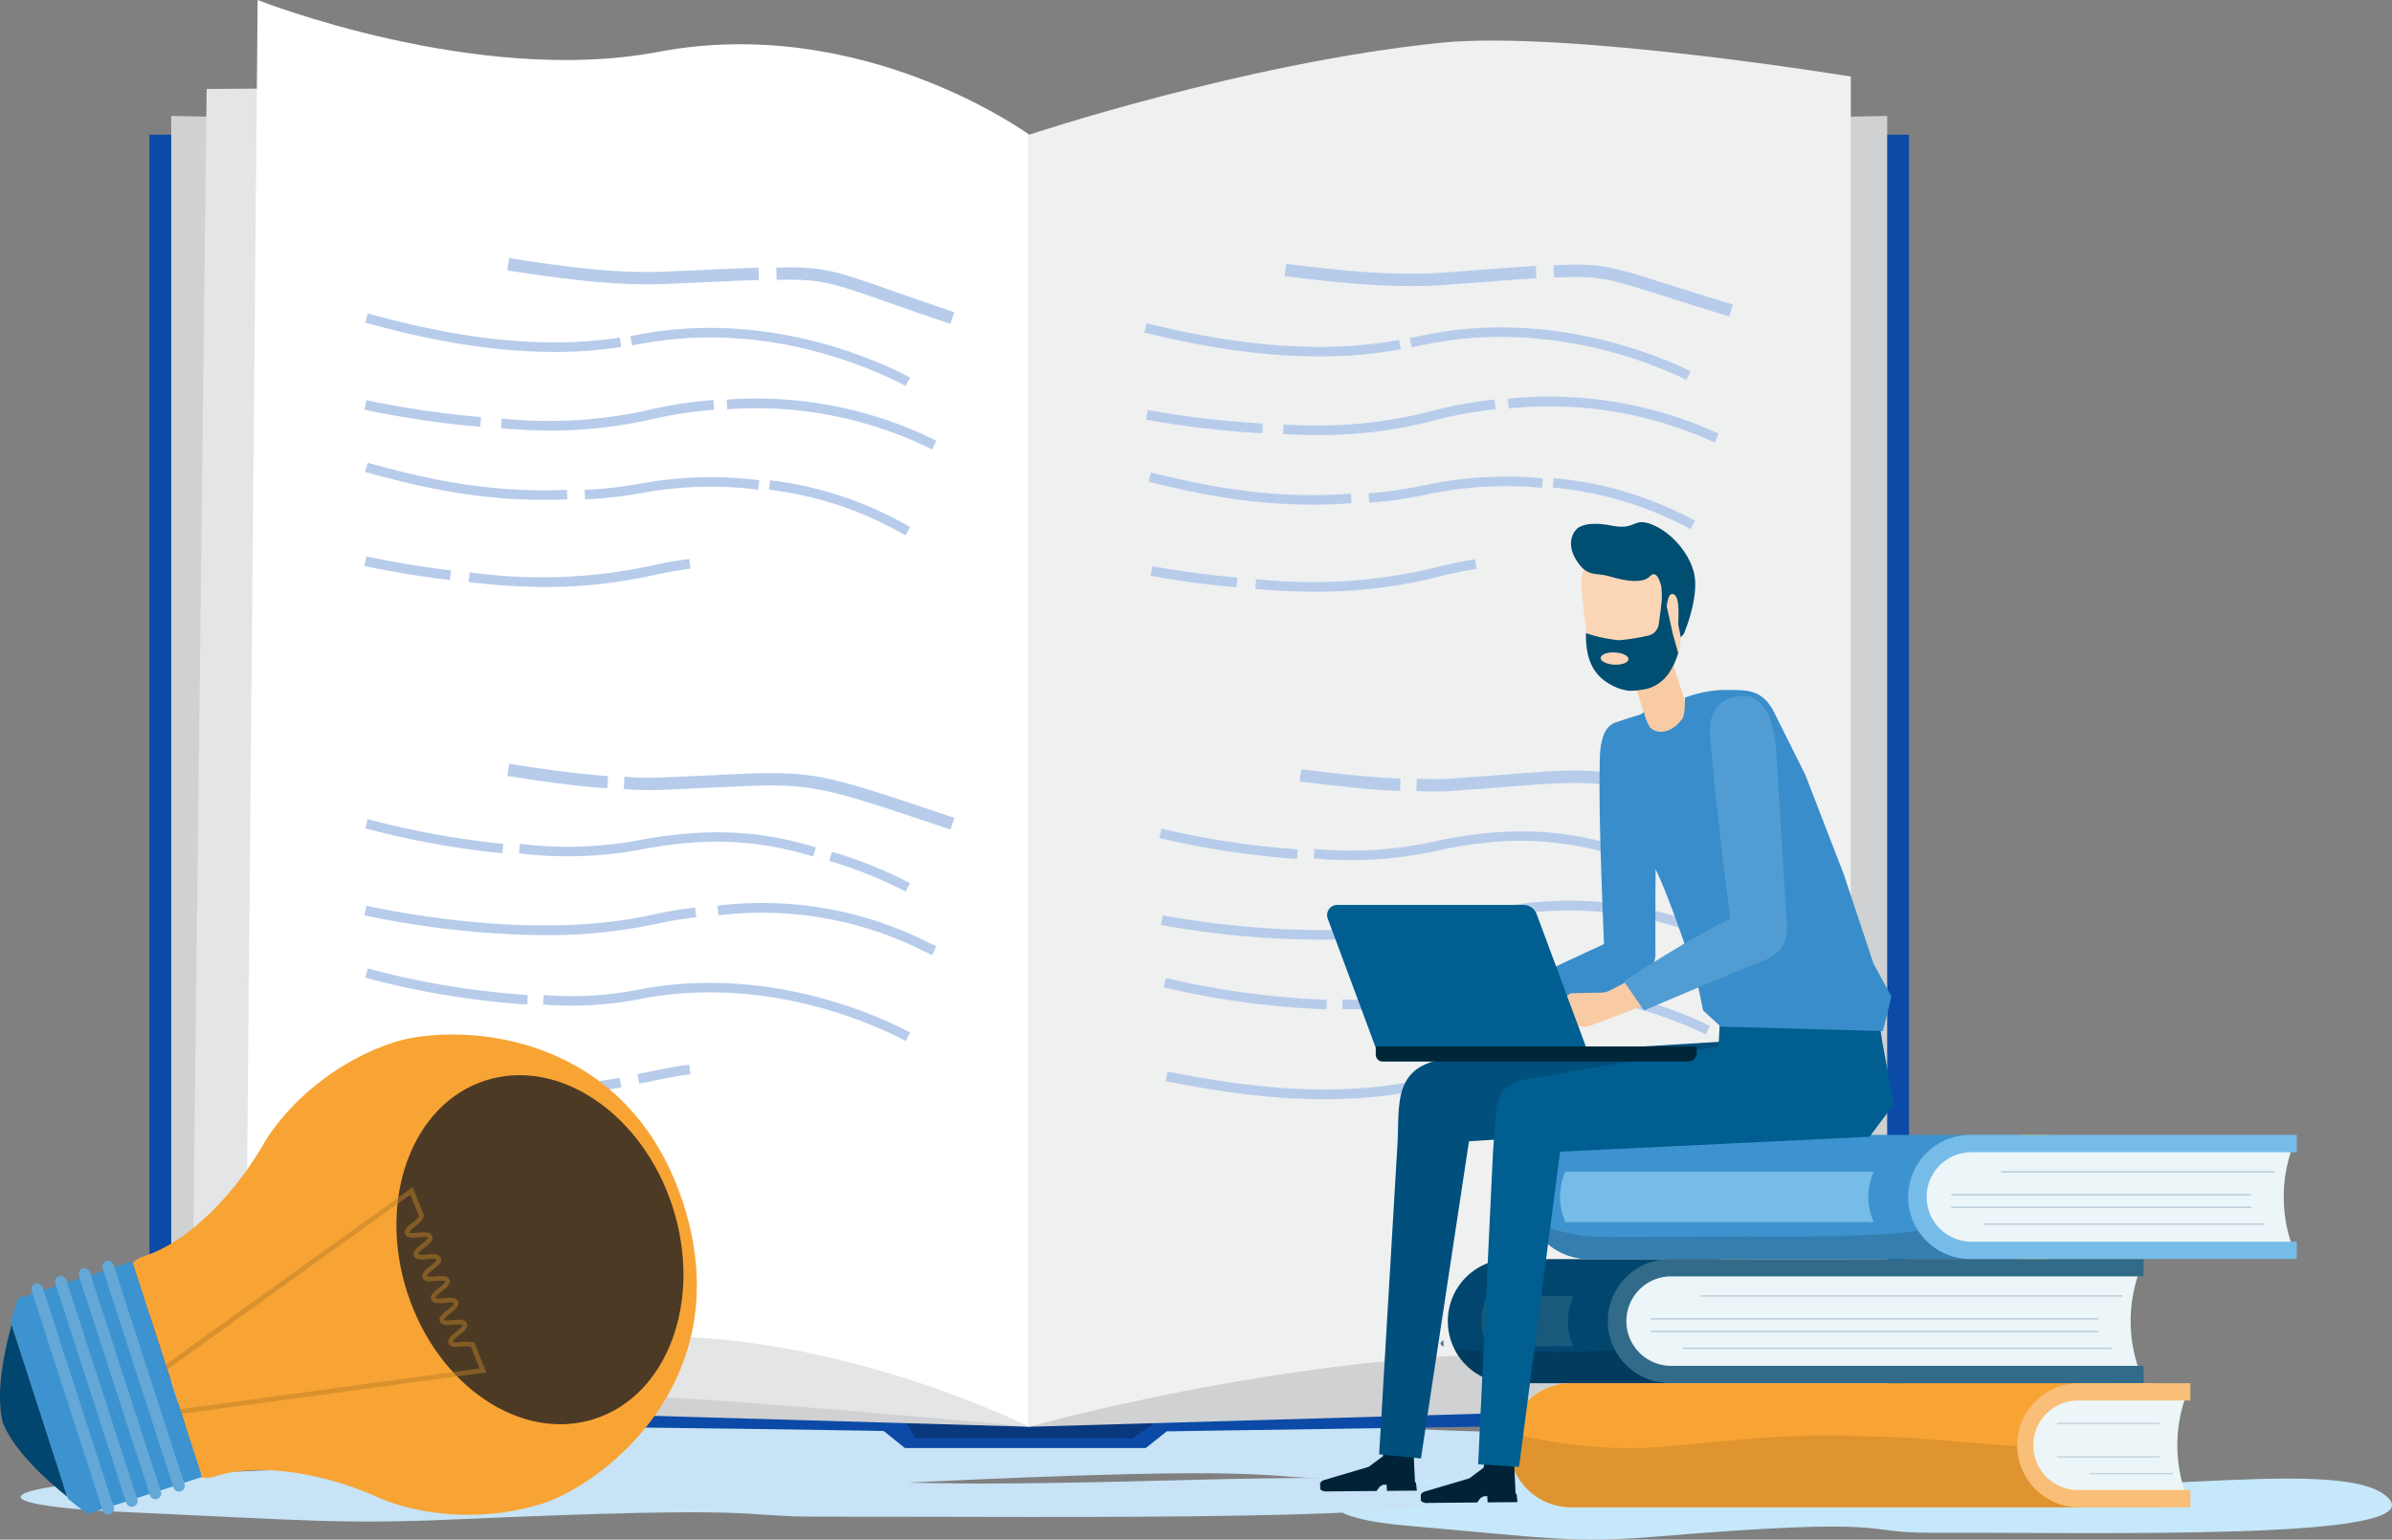 <svg id="グループ_7378" data-name="グループ 7378" xmlns="http://www.w3.org/2000/svg" xmlns:xlink="http://www.w3.org/1999/xlink" width="411.599" height="264.999" viewBox="0 0 411.599 264.999">
  <rect x="0" y="0" width="411.599" height="264.999" fill="#808080" stroke="none"/>
  <defs>
    <clipPath id="clip-path">
      <rect id="長方形_5398" data-name="長方形 5398" width="411.599" height="264.999" fill="none"/>
    </clipPath>
    <clipPath id="clip-path-3">
      <rect id="長方形_5365" data-name="長方形 5365" width="15.792" height="8.65" fill="none"/>
    </clipPath>
    <clipPath id="clip-path-4">
      <rect id="長方形_5370" data-name="長方形 5370" width="81.118" height="9.233" fill="none"/>
    </clipPath>
    <clipPath id="clip-path-5">
      <rect id="長方形_5371" data-name="長方形 5371" width="0.592" height="1.092" fill="none"/>
    </clipPath>
    <clipPath id="clip-path-6">
      <rect id="長方形_5372" data-name="長方形 5372" width="37.061" height="5.897" fill="none"/>
    </clipPath>
    <clipPath id="clip-path-7">
      <rect id="長方形_5375" data-name="長方形 5375" width="106.457" height="12.853" fill="none"/>
    </clipPath>
    <clipPath id="clip-path-8">
      <rect id="長方形_5379" data-name="長方形 5379" width="19.954" height="8.888" fill="none"/>
    </clipPath>
    <clipPath id="clip-path-9">
      <rect id="長方形_5382" data-name="長方形 5382" width="83.894" height="6.472" fill="none"/>
    </clipPath>
    <clipPath id="clip-path-10">
      <rect id="長方形_5387" data-name="長方形 5387" width="55.775" height="9.233" fill="none"/>
    </clipPath>
    <clipPath id="clip-path-11">
      <rect id="長方形_5389" data-name="長方形 5389" width="49.399" height="60.085" fill="none"/>
    </clipPath>
    <clipPath id="clip-path-12">
      <path id="パス_438" data-name="パス 438" d="M165.191,407.655c-12.607,4.078-18.609,20.419-13.407,36.5s19.638,25.807,32.245,21.729,18.608-20.419,13.407-36.5-19.638-25.807-32.245-21.729" transform="translate(-149.911 -406.726)" fill="none"/>
    </clipPath>
    <linearGradient id="linear-gradient" x1="-0.759" y1="1.12" x2="-0.753" y2="1.12" gradientUnits="objectBoundingBox">
      <stop offset="0" stop-color="#fff"/>
      <stop offset="0.508" stop-color="#575555"/>
      <stop offset="0.669" stop-color="#211f1f"/>
      <stop offset="1" stop-color="#211f1f"/>
    </linearGradient>
    <clipPath id="clip-path-13">
      <rect id="長方形_5390" data-name="長方形 5390" width="55.176" height="39.044" fill="none"/>
    </clipPath>
    <clipPath id="clip-path-14">
      <path id="パス_451" data-name="パス 451" d="M604.973,278.776c-.289,9.049.363,23.9.682,32.068.137,3.53.795,6.41,3.408,6.856l.426.051c2.614.445,4.634-1.559,5.038-4.417,0,0-.133-19.794.391-29.485.307-5.656-1.048-10.951-4.424-10.858l-.687-.007c-.114-.01-.241-.016-.38-.016-1.5,0-4.294.731-4.457,5.808" transform="translate(-604.9 -272.968)" fill="none"/>
    </clipPath>
    <linearGradient id="linear-gradient-2" x1="-26.086" y1="3.11" x2="-26.043" y2="3.11" gradientUnits="objectBoundingBox">
      <stop offset="0" stop-color="#3d93cf"/>
      <stop offset="0.55" stop-color="#3d93cf"/>
      <stop offset="0.932" stop-color="#398ecb"/>
      <stop offset="1" stop-color="#388dca"/>
    </linearGradient>
    <clipPath id="clip-path-15">
      <path id="パス_452" data-name="パス 452" d="M588.83,355.2c-8.9,4.09-15.756,7.418-15.756,7.418l3.332,4.668s9.669-2.932,16.186-4.707c4.283-1.166,4.787-4.265,3.823-6.732a2.988,2.988,0,0,0-3.082-1.834,11.355,11.355,0,0,0-4.5,1.187" transform="translate(-573.074 -354.016)" fill="none"/>
    </clipPath>
    <linearGradient id="linear-gradient-3" x1="-10.728" y1="7.83" x2="-10.71" y2="7.83" xlink:href="#linear-gradient-2"/>
    <clipPath id="clip-path-17">
      <path id="パス_457" data-name="パス 457" d="M627.283,261c-.267,0-.539,0-.817,0a21.145,21.145,0,0,0-6.5,1.322s.07,2.845-.39,3.539c-1.314,1.989-3.8,3.174-5.573,1.638a7.23,7.23,0,0,1-1.076-2.684l-.6.405s-2.622.794-4.313,1.381c-2.591.9-3.178,5.13-1.47,9.2,3.206,7.633,3.992,7.871,8,15.335,2.841,5.288,7.542,20.152,7.542,20.152l1.016,4.885,3.044,2.789,27.895.751,1.456-5.926-3.089-5.7-5.136-15.431-6.6-17.061L635.383,265c-1.839-3.751-4.168-3.993-7.373-3.993l-.727,0" transform="translate(-605.573 -261.002)" fill="none"/>
    </clipPath>
    <linearGradient id="linear-gradient-4" x1="-5.425" y1="2.491" x2="-5.416" y2="2.491" xlink:href="#linear-gradient-2"/>
  </defs>
  <g id="グループ_7377" data-name="グループ 7377" clip-path="url(#clip-path)">
    <g id="グループ_7366" data-name="グループ 7366">
      <g id="グループ_7365" data-name="グループ 7365" clip-path="url(#clip-path)">
        <path id="パス_364" data-name="パス 364" d="M606.984,565.58c30.3-.073,86.141,1.368,79.247-5.928s-43.267-.152-73.082-2.594-56.807-5.248-87.3-1.644-22.2,7.756-8.82,8.929c24.6,2.153,28.958,3.084,43.218,1.9,41.737-3.462,34.942-.636,46.736-.664" transform="translate(-275.216 -301.763)" fill="#c5e8fa"/>
        <path id="パス_365" data-name="パス 365" d="M303.221,545.3c52.687-.074,149.783,1.379,137.8-5.981s-75.232-.154-127.075-2.617-98.776-5.294-151.8-1.658-38.6,7.825-15.337,9.007c42.768,2.173,50.352,3.112,75.148,1.918,72.572-3.493,60.757-.641,81.266-.669" transform="translate(-68.597 -290.65)" fill="#c7e3f5"/>
        <path id="パス_366" data-name="パス 366" d="M359.282,273.349H284.416l-76.52,1.136s-64.007-1.136-85.343-1.136H56.511V50.955H359.282Z" transform="translate(-30.798 -27.77)" fill="#0b4ba7"/>
        <path id="パス_367" data-name="パス 367" d="M382.852,274.766l-3.589,2.858H337.831l-3.678-2.951.089-222.6h48.61Z" transform="translate(-182.113 -28.378)" fill="#0b4ba7"/>
        <path id="パス_368" data-name="パス 368" d="M342.922,538.374l1.491,2.608h37.369l3.671-2.619Z" transform="translate(-186.892 -293.406)" fill="#09387f"/>
        <path id="パス_369" data-name="パス 369" d="M64.755,43.838V265.191l147.634,4.279V47.076Z" transform="translate(-35.291 -23.892)" fill="#cfd1d2"/>
        <path id="パス_370" data-name="パス 370" d="M75.042,33.453,72.45,256.541s56.012,1.265,73.593,1.732c17.555.467,68.058,5.223,70.54,5.446V41.325s-55.485-7.439-74.794-7.872c-16.725-.376-66.748,0-66.748,0" transform="translate(-39.485 -18.141)" fill="#e4e5e6"/>
        <path id="パス_371" data-name="パス 371" d="M227.827,245.578s-35.961-18.12-72.066-15.28c-42.1,3.312-62.679-10.015-62.679-10.015L95.063,0s37.576,14.874,68.907,8.932c35.242-6.684,63.856,14.253,63.856,14.253Z" transform="translate(-50.729)" fill="#fff"/>
        <path id="パス_372" data-name="パス 372" d="M536.858,43.838V265.191L389.224,269.47V47.076Z" transform="translate(-212.126 -23.892)" fill="#cfd1d2"/>
        <path id="パス_373" data-name="パス 373" d="M389.224,253.944s33.029-9.338,69.151-11.959c28.943-2.1,72.223,1.948,72.223,1.948V21.54s-48.933-8.024-70.687-5.8c-33.54,3.429-70.687,15.811-70.687,15.811Z" transform="translate(-212.126 -8.366)" fill="#eff0f0"/>
        <path id="パス_374" data-name="パス 374" d="M310.173,159.523l-.534-.245a68.011,68.011,0,0,0-34.729-6.659l-.118-1.675a69.679,69.679,0,0,1,35.548,6.808l.531.244Z" transform="translate(-149.761 -82.164)" fill="#b7cceb"/>
        <path id="パス_375" data-name="パス 375" d="M323.534,110.872c-4.485-1.507-7.988-2.74-10.8-3.731-9.711-3.42-11.458-4.04-19.115-3.85l-.051-2.127c8.038-.194,10.079.521,19.872,3.971,2.807.988,6.3,2.218,10.771,3.72Z" transform="translate(-159.994 -55.118)" fill="#b7cceb"/>
        <path id="パス_376" data-name="パス 376" d="M215.992,102.17c-7.9,0-15.945-1.131-24.159-2.4l.325-2.1c9.167,1.415,18.117,2.663,26.8,2.316,3.271-.128,6.065-.26,8.505-.375,3.045-.144,5.451-.259,7.612-.312l.051,2.127c-2.136.052-4.531.165-7.563.309-2.445.116-5.245.249-8.522.378q-1.523.059-3.055.058" transform="translate(-104.549 -53.23)" fill="#b7cceb"/>
        <path id="パス_377" data-name="パス 377" d="M285.78,134.032c-5.157-2.737-23.667-11.355-45.346-7.286q-.872.162-1.75.3l-.258-1.62q.858-.136,1.706-.295c22.2-4.165,41.141,4.648,46.418,7.448Z" transform="translate(-129.942 -67.598)" fill="#b7cceb"/>
        <path id="パス_378" data-name="パス 378" d="M170.694,125.2c-13.827,0-26.429-3.387-32.565-5.036l.425-1.585c7.708,2.073,25.753,6.92,43.363,4.141l.256,1.62a73.655,73.655,0,0,1-11.479.86" transform="translate(-75.28 -64.624)" fill="#b7cceb"/>
        <path id="パス_379" data-name="パス 379" d="M314.328,191.154l-.775-.416a61.2,61.2,0,0,0-22.746-7.432l.2-1.629a62.721,62.721,0,0,1,23.324,7.617l.766.41Z" transform="translate(-158.489 -99.013)" fill="#b7cceb"/>
        <path id="パス_380" data-name="パス 380" d="M221.173,184.342,221.1,182.7a69.482,69.482,0,0,0,9.59-1.075,66.894,66.894,0,0,1,20.467-.58l-.2,1.629a65.284,65.284,0,0,0-19.966.563,71.133,71.133,0,0,1-9.818,1.1" transform="translate(-120.498 -98.387)" fill="#b7cceb"/>
        <path id="パス_381" data-name="パス 381" d="M168.89,181.462c-12.969,0-23.449-2.83-29.953-4.585l-.809-.218.425-1.585.811.218c7.071,1.909,18.909,5.1,33.473,4.439l.074,1.638q-2.046.094-4.022.092" transform="translate(-75.28 -95.415)" fill="#b7cceb"/>
        <path id="パス_382" data-name="パス 382" d="M198.226,156.586c-2.739,0-5.611-.136-8.766-.4l.14-1.674a78.605,78.605,0,0,0,25.949-1.628,73,73,0,0,1,10.459-1.555l.118,1.676a71,71,0,0,0-10.212,1.517,77.943,77.943,0,0,1-17.688,2.063" transform="translate(-103.255 -82.474)" fill="#b7cceb"/>
        <path id="パス_383" data-name="パス 383" d="M157.741,155.954a162.724,162.724,0,0,1-19.931-2.945l.349-1.643a160.664,160.664,0,0,0,19.722,2.914Z" transform="translate(-75.106 -82.494)" fill="#b7cceb"/>
        <path id="パス_384" data-name="パス 384" d="M190.36,216.286a110.7,110.7,0,0,1-13.138-.854l.2-1.667a90.066,90.066,0,0,0,31.46-1.2c2.054-.458,4.173-.829,6.3-1.1l.214,1.666c-2.074.265-4.141.626-6.146,1.072a86.139,86.139,0,0,1-18.884,2.083" transform="translate(-96.586 -115.248)" fill="#b7cceb"/>
        <path id="パス_385" data-name="パス 385" d="M152.524,214.56c-6.221-.733-11.436-1.72-14.714-2.418l.349-1.643c3.246.692,8.4,1.668,14.563,2.4Z" transform="translate(-75.106 -114.721)" fill="#b7cceb"/>
        <path id="パス_386" data-name="パス 386" d="M292.081,302.175l-1.057-.356c-22.855-7.681-22.854-7.683-39.484-6.892-2.44.115-5.233.247-8.5.376a47.1,47.1,0,0,1-7.184-.12l.154-2.122a44.317,44.317,0,0,0,6.947.115c3.262-.128,6.05-.259,8.484-.375,17.028-.809,17.026-.808,40.262,7l1.057.354Z" transform="translate(-128.54 -159.387)" fill="#b7cceb"/>
        <path id="パス_387" data-name="パス 387" d="M209.037,293.182c-5.862-.421-11.713-1.285-17.2-2.134l.325-2.1c5.446.84,11.249,1.7,17.032,2.113Z" transform="translate(-104.549 -157.476)" fill="#b7cceb"/>
        <path id="パス_388" data-name="パス 388" d="M326.755,329.07a72.989,72.989,0,0,0-13.146-5.286l.467-1.573a74.7,74.7,0,0,1,13.449,5.41Z" transform="translate(-170.916 -175.604)" fill="#b7cceb"/>
        <path id="パス_389" data-name="パス 389" d="M246.914,319.009c-9.909-2.943-18.439-3.3-29.44-1.235a68.274,68.274,0,0,1-21.177.691l.153-1.633a67,67,0,0,0,20.721-.671c13.992-2.626,23.122-.829,30.209,1.274Z" transform="translate(-106.981 -171.593)" fill="#b7cceb"/>
        <path id="パス_390" data-name="パス 390" d="M161.726,315.742a147.936,147.936,0,0,1-23.6-4.3l.425-1.585a146.264,146.264,0,0,0,23.326,4.252Z" transform="translate(-75.28 -168.871)" fill="#b7cceb"/>
        <path id="パス_391" data-name="パス 391" d="M267.768,381.809c-5.161-2.739-23.679-11.358-45.346-7.286a62.019,62.019,0,0,1-17.046,1.018l.1-1.638a59.724,59.724,0,0,0,16.649-.993c22.186-4.163,41.139,4.65,46.418,7.449Z" transform="translate(-111.929 -202.636)" fill="#b7cceb"/>
        <path id="パス_392" data-name="パス 392" d="M166.012,372.567a143.9,143.9,0,0,1-27.883-4.627l.425-1.585a142.207,142.207,0,0,0,27.551,4.574Z" transform="translate(-75.28 -199.662)" fill="#b7cceb"/>
        <path id="パス_393" data-name="パス 393" d="M308.262,350.579c-.374-.171-.791-.367-1.251-.585a61.974,61.974,0,0,0-35.537-6.247l-.188-1.669a63.5,63.5,0,0,1,36.442,6.4c.453.214.864.408,1.233.576Z" transform="translate(-147.85 -186.188)" fill="#b7cceb"/>
        <path id="パス_394" data-name="パス 394" d="M168.754,347.7a155.415,155.415,0,0,1-30.944-3.417l.349-1.643c8.63,1.837,30.7,5.665,49.241,1.54a70.23,70.23,0,0,1,7.33-1.225l.188,1.668a68.43,68.43,0,0,0-7.154,1.195,88.443,88.443,0,0,1-19.011,1.881" transform="translate(-75.106 -186.74)" fill="#b7cceb"/>
        <path id="パス_395" data-name="パス 395" d="M241.375,406.02l-.3-1.653q1.312-.237,2.6-.524c2.066-.46,4.185-.83,6.3-1.1l.214,1.666c-2.063.264-4.13.624-6.146,1.072q-1.323.295-2.669.538" transform="translate(-131.385 -219.494)" fill="#b7cceb"/>
        <path id="パス_396" data-name="パス 396" d="M167.765,407.365c-11.7,0-22.05-2.236-28.447-3.617l-1.508-.324.349-1.643,1.514.325c8.8,1.9,25.183,5.44,42.067,2.381l.3,1.652a80.195,80.195,0,0,1-14.274,1.226" transform="translate(-75.106 -218.969)" fill="#b7cceb"/>
        <path id="パス_397" data-name="パス 397" d="M605.826,157.928l-.542-.229a68,68,0,0,0-34.911-5.624l-.168-1.671a69.673,69.673,0,0,1,35.734,5.749l.538.228Z" transform="translate(-310.76 -81.769)" fill="#b7cceb"/>
        <path id="パス_398" data-name="パス 398" d="M617.732,109.014c-4.528-1.373-8.065-2.5-10.907-3.408-9.809-3.13-11.573-3.7-19.221-3.28l-.114-2.124c8.029-.433,10.091.222,19.981,3.378,2.835.9,6.364,2.03,10.876,3.4Z" transform="translate(-320.181 -54.544)" fill="#b7cceb"/>
        <path id="パス_399" data-name="パス 399" d="M510.05,103.609c-7.9.234-15.971-.657-24.219-1.681l.263-2.109c9.205,1.142,18.188,2.123,26.862,1.518,3.266-.225,6.054-.44,8.49-.628,3.04-.234,5.441-.421,7.6-.537l.114,2.124c-2.133.116-4.524.3-7.55.534-2.44.189-5.236.4-8.507.631q-1.521.105-3.052.149" transform="translate(-264.777 -54.401)" fill="#b7cceb"/>
        <path id="パス_400" data-name="パス 400" d="M580.73,132.871c-5.236-2.582-23.994-10.646-45.543-5.936q-.867.188-1.74.354l-.306-1.612q.853-.161,1.7-.345c22.068-4.823,41.261,3.423,46.619,6.066Z" transform="translate(-290.561 -67.497)" fill="#b7cceb"/>
        <path id="パス_401" data-name="パス 401" d="M465.438,127.967c-13.821.411-26.518-2.6-32.7-4.066l.378-1.6c7.766,1.843,25.947,6.152,43.466,2.852l.3,1.611a73.616,73.616,0,0,1-11.448,1.2" transform="translate(-235.841 -66.655)" fill="#b7cceb"/>
        <path id="パス_402" data-name="パス 402" d="M610.97,189.635l-.787-.393a61.187,61.187,0,0,0-22.956-6.754l.151-1.634a62.72,62.72,0,0,1,23.54,6.921l.778.387Z" transform="translate(-320.037 -98.566)" fill="#b7cceb"/>
        <path id="パス_403" data-name="パス 403" d="M517.673,184.8l-.123-1.636a69.492,69.492,0,0,0,9.554-1.36,66.9,66.9,0,0,1,20.441-1.188l-.151,1.634a65.3,65.3,0,0,0-19.94,1.157,71.278,71.278,0,0,1-9.781,1.392" transform="translate(-282.063 -98.272)" fill="#b7cceb"/>
        <path id="パス_404" data-name="パス 404" d="M465.308,184.26c-12.964.385-23.522-2.132-30.076-3.692l-.815-.195.378-1.6.818.194c7.124,1.7,19.052,4.539,33.59,3.443l.123,1.636q-2.043.155-4.017.211" transform="translate(-236.756 -97.433)" fill="#b7cceb"/>
        <path id="パス_405" data-name="パス 405" d="M494.007,157.239c-2.738.081-5.612.031-8.774-.139l.09-1.677a78.6,78.6,0,0,0,25.89-2.4,72.927,72.927,0,0,1,10.407-1.865l.168,1.671a70.992,70.992,0,0,0-10.163,1.82,77.953,77.953,0,0,1-17.619,2.587" transform="translate(-264.451 -82.382)" fill="#b7cceb"/>
        <path id="パス_406" data-name="パス 406" d="M453.407,159.1a162.651,162.651,0,0,1-20.01-2.351l.3-1.653a160.592,160.592,0,0,0,19.8,2.327Z" transform="translate(-236.2 -84.525)" fill="#b7cceb"/>
        <path id="パス_407" data-name="パス 407" d="M487.887,217.1a110.676,110.676,0,0,1-13.158-.463l.148-1.672a90.079,90.079,0,0,0,31.411-2.134c2.04-.519,4.146-.952,6.261-1.287l.263,1.659c-2.066.326-4.121.749-6.112,1.255a86.139,86.139,0,0,1-18.814,2.642" transform="translate(-258.726 -115.289)" fill="#b7cceb"/>
        <path id="パス_408" data-name="パス 408" d="M449.933,217.834c-6.24-.548-11.482-1.38-14.779-1.98l.3-1.653c3.265.594,8.451,1.417,14.627,1.961Z" transform="translate(-237.158 -116.739)" fill="#b7cceb"/>
        <path id="パス_409" data-name="パス 409" d="M592.07,300.33,591,300.006c-23.073-7-23.072-7-39.671-5.716-2.436.187-5.224.4-8.487.629a47.162,47.162,0,0,1-7.184.094l.091-2.126a44.335,44.335,0,0,0,6.947-.091c3.256-.225,6.039-.439,8.469-.627,17-1.315,16.995-1.313,40.452,5.8l1.067.323Z" transform="translate(-291.934 -158.866)" fill="#b7cceb"/>
        <path id="パス_410" data-name="パス 410" d="M508.773,294.742c-5.872-.248-11.747-.936-17.26-1.621l.263-2.11c5.469.678,11.294,1.362,17.088,1.606Z" transform="translate(-267.873 -158.6)" fill="#b7cceb"/>
        <path id="パス_411" data-name="パス 411" d="M627.486,327.112a72.925,72.925,0,0,0-13.3-4.893l.42-1.587a74.678,74.678,0,0,1,13.6,5.007Z" transform="translate(-334.732 -174.744)" fill="#b7cceb"/>
        <path id="パス_412" data-name="パス 412" d="M547.455,318.2c-9.992-2.646-18.529-2.751-29.464-.36a68.3,68.3,0,0,1-21.147,1.32l.1-1.638a67.01,67.01,0,0,0,20.693-1.286c13.908-3.041,23.087-1.516,30.234.377Z" transform="translate(-270.779 -171.406)" fill="#b7cceb"/>
        <path id="パス_413" data-name="パス 413" d="M462.136,318.695a147.947,147.947,0,0,1-23.715-3.6l.378-1.6a146.31,146.31,0,0,0,23.441,3.557Z" transform="translate(-238.938 -170.857)" fill="#b7cceb"/>
        <path id="パス_414" data-name="パス 414" d="M570.17,380.539c-5.24-2.584-24.006-10.649-45.543-5.935a62.011,62.011,0,0,1-17.008,1.524l.047-1.641A59.73,59.73,0,0,0,524.277,373c22.053-4.821,41.259,3.425,46.619,6.066Z" transform="translate(-276.651 -202.476)" fill="#b7cceb"/>
        <path id="パス_415" data-name="パス 415" d="M468.108,375.367a143.9,143.9,0,0,1-28.009-3.8l.379-1.6a142.235,142.235,0,0,0,27.674,3.753Z" transform="translate(-239.853 -201.634)" fill="#b7cceb"/>
        <path id="パス_416" data-name="パス 416" d="M609.6,348.865c-.38-.16-.8-.343-1.269-.547a61.972,61.972,0,0,0-35.707-5.188l-.238-1.662A63.492,63.492,0,0,1,609,346.778c.46.2.876.382,1.25.54Z" transform="translate(-311.95 -185.712)" fill="#b7cceb"/>
        <path id="パス_417" data-name="パス 417" d="M470.112,348.8a155.428,155.428,0,0,1-31.032-2.5l.3-1.653c8.681,1.58,30.856,4.75,49.265.076a70.267,70.267,0,0,1,7.291-1.442l.237,1.663a68.347,68.347,0,0,0-7.115,1.406,88.447,88.447,0,0,1-18.947,2.445" transform="translate(-239.297 -187.089)" fill="#b7cceb"/>
        <path id="パス_418" data-name="パス 418" d="M544.432,406.264l-.349-1.643q1.306-.276,2.588-.6c2.052-.521,4.158-.954,6.262-1.287l.263,1.659c-2.054.325-4.11.747-6.112,1.255-.875.222-1.761.428-2.652.617" transform="translate(-296.524 -219.488)" fill="#b7cceb"/>
        <path id="パス_419" data-name="パス 419" d="M470.9,410.1c-11.694.347-22.106-1.58-28.541-2.771l-1.517-.279.3-1.653,1.523.28c8.851,1.639,25.333,4.69,42.119,1.13l.349,1.643A80.274,80.274,0,0,1,470.9,410.1" transform="translate(-240.255 -220.94)" fill="#b7cceb"/>
        <rect id="長方形_5363" data-name="長方形 5363" width="5.456" height="2.985" transform="translate(295.703 235.09)" fill="#f9ac17"/>
        <rect id="長方形_5364" data-name="長方形 5364" width="5.456" height="2.984" transform="translate(295.703 216.715)" fill="#f9ac17"/>
        <path id="パス_420" data-name="パス 420" d="M558.222,476.294h35.891v21.36H558.222a10.68,10.68,0,0,1,0-21.36" transform="translate(-298.41 -259.579)" fill="#00466e"/>
        <path id="パス_421" data-name="パス 421" d="M701.535,479.573H620.51a9.188,9.188,0,0,0,0,18.376h81.025a25.136,25.136,0,0,1,0-18.376" transform="translate(-333.169 -261.366)" fill="#ecf5f7"/>
        <path id="パス_422" data-name="パス 422" d="M618.724,494.671a7.7,7.7,0,0,1,0-15.394h81.531v-2.983H618.724a10.68,10.68,0,0,0,0,21.36h81.531v-2.983Z" transform="translate(-331.383 -259.579)" fill="#326b89"/>
        <g id="グループ_7335" data-name="グループ 7335" transform="translate(254.946 223.07)" opacity="0.5">
          <g id="グループ_7334" data-name="グループ 7334">
            <g id="グループ_7333" data-name="グループ 7333" clip-path="url(#clip-path-3)">
              <path id="パス_423" data-name="パス 423" d="M576.109,490.261H561.241a10.583,10.583,0,0,0,0,8.65h14.868a10.583,10.583,0,0,1,0-8.65" transform="translate(-560.317 -490.261)" fill="#326b89"/>
            </g>
          </g>
        </g>
        <g id="グループ_7338" data-name="グループ 7338" transform="translate(284.064 222.954)" opacity="0.25">
          <g id="グループ_7337" data-name="グループ 7337">
            <g id="グループ_7336" data-name="グループ 7336" clip-path="url(#clip-path-4)">
              <rect id="長方形_5366" data-name="長方形 5366" width="72.521" height="0.233" transform="translate(8.598 0)" fill="#154a79"/>
              <rect id="長方形_5367" data-name="長方形 5367" width="76.978" height="0.232" transform="translate(0 3.938)" fill="#154a79"/>
              <rect id="長方形_5368" data-name="長方形 5368" width="76.978" height="0.232" transform="translate(0 6.113)" fill="#154a79"/>
              <rect id="長方形_5369" data-name="長方形 5369" width="73.689" height="0.232" transform="translate(5.572 9.001)" fill="#154a79"/>
            </g>
          </g>
        </g>
        <g id="グループ_7341" data-name="グループ 7341" transform="translate(247.86 230.689)" opacity="0.6">
          <g id="グループ_7340" data-name="グループ 7340">
            <g id="グループ_7339" data-name="グループ 7339" clip-path="url(#clip-path-5)">
              <path id="パス_424" data-name="パス 424" d="M545.337,508.1l-.069-1.092s-1.223.588.069,1.092" transform="translate(-544.745 -507.007)" fill="#013553"/>
            </g>
          </g>
        </g>
        <g id="グループ_7344" data-name="グループ 7344" transform="translate(250.279 232.177)" opacity="0.6">
          <g id="グループ_7343" data-name="グループ 7343">
            <g id="グループ_7342" data-name="グループ 7342" clip-path="url(#clip-path-6)">
              <path id="パス_425" data-name="パス 425" d="M577.7,510.512c-1.006.012-1.951.032-2.737.071-9.139.448-8.042.11-19.2,0a49.756,49.756,0,0,1-5.706-.305,10.682,10.682,0,0,0,9.534,5.9h27.527a10.687,10.687,0,0,1-9.419-5.663" transform="translate(-550.06 -510.277)" fill="#013553"/>
            </g>
          </g>
        </g>
        <rect id="長方形_5373" data-name="長方形 5373" width="5.457" height="2.983" transform="translate(366.144 256.461)" fill="#f9ac17"/>
        <rect id="長方形_5374" data-name="長方形 5374" width="5.457" height="2.983" transform="translate(366.144 238.086)" fill="#f9ac17"/>
        <path id="パス_426" data-name="パス 426" d="M581.415,523.262h95.779v21.359H581.415a10.679,10.679,0,0,1,0-21.359" transform="translate(-311.05 -285.176)" fill="#f8a435"/>
        <path id="パス_427" data-name="パス 427" d="M798.962,523.262v21.359h7.172V523.262Z" transform="translate(-435.432 -285.176)" fill="#fac883"/>
        <g id="グループ_7347" data-name="グループ 7347" transform="translate(259.687 246.591)" opacity="0.4">
          <g id="グループ_7346" data-name="グループ 7346">
            <g id="グループ_7345" data-name="グループ 7345" clip-path="url(#clip-path-7)">
              <path id="パス_428" data-name="パス 428" d="M673.549,544.13c-9.292,1.482-27.451-1.185-38.013-1.455s-13.685-.772-35.386,1.455a80.328,80.328,0,0,1-29.188-2.174,10.68,10.68,0,0,0,10.455,12.853h95.779v-11.35c-1.389.278-2.631.508-3.646.67" transform="translate(-570.737 -541.956)" fill="#b97d28"/>
            </g>
          </g>
        </g>
        <path id="パス_429" data-name="パス 429" d="M793.945,526.54h-18.62a9.189,9.189,0,1,0,0,18.377h18.62a25.132,25.132,0,0,1,0-18.377" transform="translate(-417.542 -286.963)" fill="#ecf5f7"/>
        <path id="パス_430" data-name="パス 430" d="M773.539,541.639a7.7,7.7,0,1,1,0-15.394h19.128v-2.983H773.539a10.679,10.679,0,1,0,0,21.359h19.128v-2.982Z" transform="translate(-415.756 -285.176)" fill="#f9be77"/>
        <g id="グループ_7350" data-name="グループ 7350" transform="translate(353.932 244.881)" opacity="0.2">
          <g id="グループ_7349" data-name="グループ 7349">
            <g id="グループ_7348" data-name="グループ 7348" clip-path="url(#clip-path-8)">
              <rect id="長方形_5376" data-name="長方形 5376" width="17.67" height="0.232" transform="translate(0 0)" fill="#154a79"/>
              <rect id="長方形_5377" data-name="長方形 5377" width="17.67" height="0.232" transform="translate(0 5.768)" fill="#154a79"/>
              <rect id="長方形_5378" data-name="長方形 5378" width="14.382" height="0.232" transform="translate(5.572 8.656)" fill="#154a79"/>
            </g>
          </g>
        </g>
        <rect id="長方形_5380" data-name="長方形 5380" width="5.456" height="2.984" transform="translate(347.392 213.719)" fill="#f9ac17"/>
        <rect id="長方形_5381" data-name="長方形 5381" width="5.456" height="2.984" transform="translate(347.392 195.343)" fill="#f9ac17"/>
        <path id="パス_431" data-name="パス 431" d="M587.883,429.323h74.084v21.36H587.883a10.68,10.68,0,0,1,0-21.36" transform="translate(-314.575 -233.98)" fill="#3d93cf"/>
        <path id="パス_432" data-name="パス 432" d="M643.963,443.29H590.9a10.588,10.588,0,0,0,0,8.65h53.061a10.585,10.585,0,0,1,0-8.65" transform="translate(-321.537 -241.592)" fill="#76bce8"/>
        <g id="グループ_7353" data-name="グループ 7353" transform="translate(263.497 210.232)" opacity="0.6">
          <g id="グループ_7352" data-name="グループ 7352">
            <g id="グループ_7351" data-name="グループ 7351" clip-path="url(#clip-path-9)">
              <path id="パス_433" data-name="パス 433" d="M588.923,468.517h74.083V462.9c-6.828-.216-13.259-.244-15.022.309-4.165,1.306-20.974,1.519-28.56,1.445s-25.288.223-30.123,0a35.574,35.574,0,0,1-10.188-2.614,10.7,10.7,0,0,0,9.811,6.471" transform="translate(-579.112 -462.045)" fill="#2e709b"/>
            </g>
          </g>
        </g>
        <path id="パス_434" data-name="パス 434" d="M789.79,432.6H734.111a9.188,9.188,0,0,0,0,18.376H789.79a25.137,25.137,0,0,1,0-18.376" transform="translate(-395.081 -235.767)" fill="#ecf5f7"/>
        <path id="パス_435" data-name="パス 435" d="M732.326,447.7a7.7,7.7,0,0,1,0-15.395h56.185v-2.983H732.326a10.68,10.68,0,0,0,0,21.36h56.185V447.7Z" transform="translate(-393.296 -233.98)" fill="#76bce8"/>
        <g id="グループ_7356" data-name="グループ 7356" transform="translate(335.752 201.582)" opacity="0.25">
          <g id="グループ_7355" data-name="グループ 7355">
            <g id="グループ_7354" data-name="グループ 7354" clip-path="url(#clip-path-10)">
              <rect id="長方形_5383" data-name="長方形 5383" width="47.176" height="0.232" transform="translate(8.599)" fill="#154a79"/>
              <rect id="長方形_5384" data-name="長方形 5384" width="51.634" height="0.232" transform="translate(0 3.938)" fill="#154a79"/>
              <rect id="長方形_5385" data-name="長方形 5385" width="51.634" height="0.232" transform="translate(0 6.112)" fill="#154a79"/>
              <rect id="長方形_5386" data-name="長方形 5386" width="48.345" height="0.233" transform="translate(5.572 9)" fill="#154a79"/>
            </g>
          </g>
        </g>
        <path id="パス_436" data-name="パス 436" d="M145.526,563.572c40.929-.052,116.356.977,107.043-4.235s-58.443-.109-98.716-1.853-76.731-3.749-117.919-1.174-29.989,5.542-11.914,6.379c33.223,1.538,39.115,2.2,58.377,1.358,56.376-2.473,47.2-.454,63.129-.474" transform="translate(-4.225 -302.518)" fill="#c7e3f5"/>
        <path id="パス_437" data-name="パス 437" d="M52.1,429.516c8.48-2.743,16.329-11.947,20.464-19.112s12.593-14.486,22.581-17.717c9.967-3.225,39.736-2.9,49.737,27.629l.006,0c.01.032.018.063.027.1s.024.061.034.094l-.005,0c9.776,30.6-14.161,48.3-24.128,51.525-9.99,3.232-21.129,2.256-28.68-1.131s-19.3-6.246-27.781-3.5a5.128,5.128,0,0,1-2.216.227l-11.97-37a5.163,5.163,0,0,1,1.931-1.111" transform="translate(-27.339 -213.283)" fill="#f8a435"/>
        <g id="グループ_7361" data-name="グループ 7361" transform="translate(68.21 185.061)" opacity="0.8" style="mix-blend-mode: screen;isolation: isolate">
          <g id="グループ_7360" data-name="グループ 7360">
            <g id="グループ_7359" data-name="グループ 7359" clip-path="url(#clip-path-11)">
              <g id="グループ_7358" data-name="グループ 7358" transform="translate(0 0)">
                <g id="グループ_7357" data-name="グループ 7357" clip-path="url(#clip-path-12)">
                  <rect id="長方形_5388" data-name="長方形 5388" width="73.768" height="80.416" transform="matrix(0.951, -0.308, 0.308, 0.951, -22.77, 3.14)" fill="url(#linear-gradient)"/>
                </g>
              </g>
            </g>
          </g>
        </g>
        <path id="パス_439" data-name="パス 439" d="M.489,518.014l-.01,0-.011-.054-.022-.05.01,0C-.783,512.761.762,505.547,2,501.1l9.587,29.633C7.98,527.856,2.5,522.912.489,518.014" transform="translate(0 -273.099)" fill="#00466e"/>
        <path id="パス_440" data-name="パス 440" d="M17.325,520.638s-1.426-1-3.394-2.6L4.093,487.626c.653-2.457,1.225-4.1,1.225-4.1l19.662-6.362,12.007,37.112Z" transform="translate(-2.231 -260.054)" fill="#3d93cf"/>
        <path id="パス_441" data-name="パス 441" d="M39.383,476.866a1.106,1.106,0,0,0-.574,1.441l12.106,37.418a1.008,1.008,0,1,0,1.884-.609L40.693,477.7a1.107,1.107,0,0,0-1.31-.831" transform="translate(-21.113 -259.868)" fill="#64a8d8"/>
        <path id="パス_442" data-name="パス 442" d="M30.455,479.753a1.107,1.107,0,0,0-.575,1.441l12.106,37.418A1.008,1.008,0,1,0,43.871,518L31.765,480.584a1.107,1.107,0,0,0-1.31-.831" transform="translate(-16.246 -261.442)" fill="#64a8d8"/>
        <path id="パス_443" data-name="パス 443" d="M21.525,482.643a1.106,1.106,0,0,0-.574,1.441L33.057,521.5a1.008,1.008,0,1,0,1.884-.61L22.835,483.474a1.106,1.106,0,0,0-1.31-.83" transform="translate(-11.38 -263.017)" fill="#64a8d8"/>
        <path id="パス_444" data-name="パス 444" d="M12.6,485.531a1.106,1.106,0,0,0-.575,1.44L24.129,524.39a1.008,1.008,0,1,0,1.885-.61L13.908,486.362a1.107,1.107,0,0,0-1.31-.83" transform="translate(-6.515 -264.591)" fill="#64a8d8"/>
        <g id="グループ_7364" data-name="グループ 7364" transform="translate(28.501 204.314)" opacity="0.5">
          <g id="グループ_7363" data-name="グループ 7363">
            <g id="グループ_7362" data-name="グループ 7362" clip-path="url(#clip-path-13)">
              <path id="パス_445" data-name="パス 445" d="M62.911,480.446l-.272-.835,42.075-30.261.435-.312,1.852,4.67.013-.005c.005.014,0,.028,0,.042l.14.352-.118.047c-.09.566-.718,1.085-1.356,1.587-.347.273-1.159.913-1.083,1.105s1.107.1,1.548.063c1.014-.09,2.063-.183,2.359.563s-.531,1.4-1.331,2.027c-.348.273-1.16.913-1.083,1.107s1.107.1,1.547.063c1.014-.091,2.063-.184,2.359.563s-.531,1.4-1.33,2.028c-.348.274-1.16.914-1.083,1.107s1.107.1,1.546.061c1.015-.091,2.063-.184,2.359.562s-.531,1.4-1.331,2.028c-.348.273-1.16.912-1.083,1.106s1.108.1,1.548.063c1.014-.09,2.062-.183,2.359.564s-.53,1.4-1.331,2.029c-.346.273-1.159.914-1.082,1.107s1.108.1,1.548.064c1.014-.09,2.063-.183,2.36.564s-.531,1.4-1.33,2.03c-.347.274-1.159.915-1.082,1.11s1.108.1,1.549.066a4.755,4.755,0,0,1,1.732.06l.357-.142.245.617c.006.014.02.017.026.031l-.012.005,1.853,4.667-52.46,7.134-.238-.81,51.527-7.007-1.478-3.724a4.031,4.031,0,0,0-1.482-.035c-1.014.09-2.063.182-2.36-.566s.53-1.4,1.33-2.03c.347-.274,1.159-.915,1.082-1.11s-1.107-.1-1.548-.064c-1.014.09-2.063.183-2.359-.564s.531-1.4,1.33-2.028c.347-.274,1.16-.914,1.083-1.108s-1.107-.1-1.547-.063c-1.015.09-2.064.183-2.361-.564s.531-1.4,1.331-2.028c.347-.273,1.159-.912,1.083-1.106s-1.106-.1-1.547-.061c-1.014.09-2.063.184-2.359-.562s.531-1.4,1.33-2.028c.348-.274,1.16-.914,1.083-1.108s-1.107-.1-1.547-.063c-1.015.091-2.063.184-2.36-.562s.531-1.4,1.331-2.028c.347-.273,1.16-.913,1.083-1.106s-1.107-.1-1.547-.062c-1.015.09-2.063.183-2.36-.564s.531-1.4,1.331-2.027c.32-.251,1-.8,1.056-1.038l-1.53-3.686Z" transform="translate(-62.639 -449.039)" fill="#b97d28"/>
            </g>
          </g>
        </g>
        <path id="パス_446" data-name="パス 446" d="M510.48,554.878l.214,0,.057,1.074,5.141-.046-.153-1.421h-.168l0-.014-.247-5.226-5.152.047-.107.689-2.447,1.829-7.776,2.3s-.612.273-.6.609l.027.616.016.371s.1.163.733.342l8.941-.079.534-.724.523-.335Z" transform="translate(-272.09 -299.336)" fill="#002337"/>
        <path id="パス_447" data-name="パス 447" d="M534.882,396.484l50.353-3.067,1.038,14.311-49.248,3.118-8.266,54.6-7.193-.709,3.113-52.672c.529-7.486-1.345-14.923,10.2-15.583" transform="translate(-284.252 -214.411)" fill="#004f7c"/>
        <path id="パス_448" data-name="パス 448" d="M548.536,559.23l.214,0,.057,1.074,5.141-.046-.153-1.421h-.168l0-.014-.247-5.226-5.153.047-.106.689-2.447,1.829-7.776,2.3s-.612.273-.6.61l.027.616.016.371s.1.164.734.342l8.94-.08.534-.724.523-.335Z" transform="translate(-292.83 -301.707)" fill="#002337"/>
        <path id="パス_449" data-name="パス 449" d="M559.006,460.654l7.042.423,7.051-54.242,53.266-2.574,4.165-5.588-2.013-10.915-.735-5H600.7l-.338,5.953-33.074,5.631c-5.825,1.443-4.975,3.716-5.729,12.585Z" transform="translate(-304.657 -208.604)" fill="#005e90"/>
        <path id="パス_450" data-name="パス 450" d="M560.857,369.472l-5.161,2.723-6.11.128-4.727,3.184-1.02,4.14,1.891.158,1.956-2.224,4.622.546,3.5-1.278,6.942-2.648Z" transform="translate(-296.39 -201.361)" fill="#f9cba4"/>
      </g>
    </g>
    <g id="グループ_7368" data-name="グループ 7368" transform="translate(275.231 124.201)">
      <g id="グループ_7367" data-name="グループ 7367" clip-path="url(#clip-path-14)">
        <rect id="長方形_5392" data-name="長方形 5392" width="10.542" height="45.298" transform="translate(-0.217 -0.07)" fill="url(#linear-gradient-2)"/>
      </g>
    </g>
    <g id="グループ_7370" data-name="グループ 7370" transform="translate(260.75 161.078)">
      <g id="グループ_7369" data-name="グループ 7369" clip-path="url(#clip-path-15)">
        <rect id="長方形_5393" data-name="長方形 5393" width="24.305" height="13.273" fill="url(#linear-gradient-3)"/>
      </g>
    </g>
    <g id="グループ_7372" data-name="グループ 7372">
      <g id="グループ_7371" data-name="グループ 7371" clip-path="url(#clip-path)">
        <rect id="長方形_5394" data-name="長方形 5394" width="7.34" height="13.597" transform="translate(280.791 116.161) rotate(-17.619)" fill="#f9cba4"/>
        <path id="パス_453" data-name="パス 453" d="M598.958,221.932c.079,5.232,3.76,9.418,8.222,9.352s8.016-4.363,7.937-9.595c-.011-.74.246-10.269.1-10.958l-3.476-2.757-6.671-1.712-5.3,1.6a7.813,7.813,0,0,0-1.761,5.3c.156,3.074.945,8.242.953,8.771" transform="translate(-325.906 -112.412)" fill="#fad5b6"/>
        <path id="パス_454" data-name="パス 454" d="M599.767,233.647a25.929,25.929,0,0,0,5.679,1.217,35.443,35.443,0,0,0,5.129-.824,2.3,2.3,0,0,0,1.719-1.93l.46-3.367.876.094,1.107,5.022.9,3.178a12.015,12.015,0,0,1-1.244,2.937,6.877,6.877,0,0,1-3.814,3.168,13.264,13.264,0,0,1-3.46.417,8.645,8.645,0,0,1-3.232-1.136c-3.949-2.2-4.12-6.265-4.121-8.776" transform="translate(-326.872 -124.664)" fill="#004e72"/>
        <path id="パス_455" data-name="パス 455" d="M613.538,216.767l-.533.585s-.114-.814-.387-1.963c-.165-.7.524-5.595-1.145-5.488-.685.044-.877,2.116-.877,2.116l-.993.258a14.142,14.142,0,0,0,.047-3.736c-.484-1.8-1.1-2.561-1.954-1.689-1.331,1.363-4.521.719-6.91.015s-3.773.162-5.575-2.532-1.026-4.685-.109-5.617c.461-.467,2.018-1.374,5.984-.595s3.743-1.118,6.176-.446c3.843,1.062,7.786,5.555,8.191,9.611s-1.916,9.481-1.916,9.481" transform="translate(-323.796 -107.652)" fill="#004e72"/>
        <path id="パス_456" data-name="パス 456" d="M605.324,247.74c-.027.581,1.023,1.1,2.347,1.166s2.418-.359,2.445-.941-1.023-1.1-2.346-1.166-2.418.359-2.446.941" transform="translate(-329.9 -134.501)" fill="#fad5b6"/>
      </g>
    </g>
    <g id="グループ_7374" data-name="グループ 7374" transform="translate(275.537 118.757)">
      <g id="グループ_7373" data-name="グループ 7373" clip-path="url(#clip-path-17)">
        <rect id="長方形_5396" data-name="長方形 5396" width="50.658" height="58.715" transform="translate(-0.739)" fill="url(#linear-gradient-4)"/>
      </g>
    </g>
    <g id="グループ_7376" data-name="グループ 7376">
      <g id="グループ_7375" data-name="グループ 7375" clip-path="url(#clip-path)">
        <path id="パス_458" data-name="パス 458" d="M598.394,369.472l-5.161,2.723-6.11.128-4.728,3.184-1.02,4.14,1.89.158,1.956-2.224,4.623.546,3.5-1.278,6.942-2.648Z" transform="translate(-316.848 -201.361)" fill="#f9cba4"/>
        <path id="パス_459" data-name="パス 459" d="M655.418,308.191l-.429,0c-2.647-.158-4.109-2.013-4.631-5.507-1.209-8.079-2.988-23.711-3.688-32.737-.429-5.53,3.5-6.559,4.853-6.594l.682-.068c3.346-.461,5.546,3.845,5.86,9.5.537,9.69,1.878,30.469,1.878,30.469-.09,2.884-1.878,5.1-4.525,4.941" transform="translate(-352.416 -143.469)" fill="#519dd3"/>
        <path id="パス_460" data-name="パス 460" d="M617.593,361.137l-3.448-5s12.265-8.249,20.206-11.659c3.416-1.467,5.714-1.4,6.941.943s1.065,5.483-3.065,7.109c-6.284,2.476-20.633,8.6-20.633,8.6" transform="translate(-334.708 -187.206)" fill="#519dd3"/>
        <path id="パス_461" data-name="パス 461" d="M510.263,366.912h36.231l-8.545-23a2.437,2.437,0,0,0-2.284-1.588H503.638A1.746,1.746,0,0,0,502,344.676Z" transform="translate(-273.53 -186.564)" fill="#005e90"/>
        <path id="パス_462" data-name="パス 462" d="M521.477,398.451h52.552a1.491,1.491,0,0,0,1.491-1.492v-1.113H520.29v1.418a1.187,1.187,0,0,0,1.187,1.187" transform="translate(-283.557 -215.735)" fill="#002739"/>
      </g>
    </g>
  </g>
</svg>
